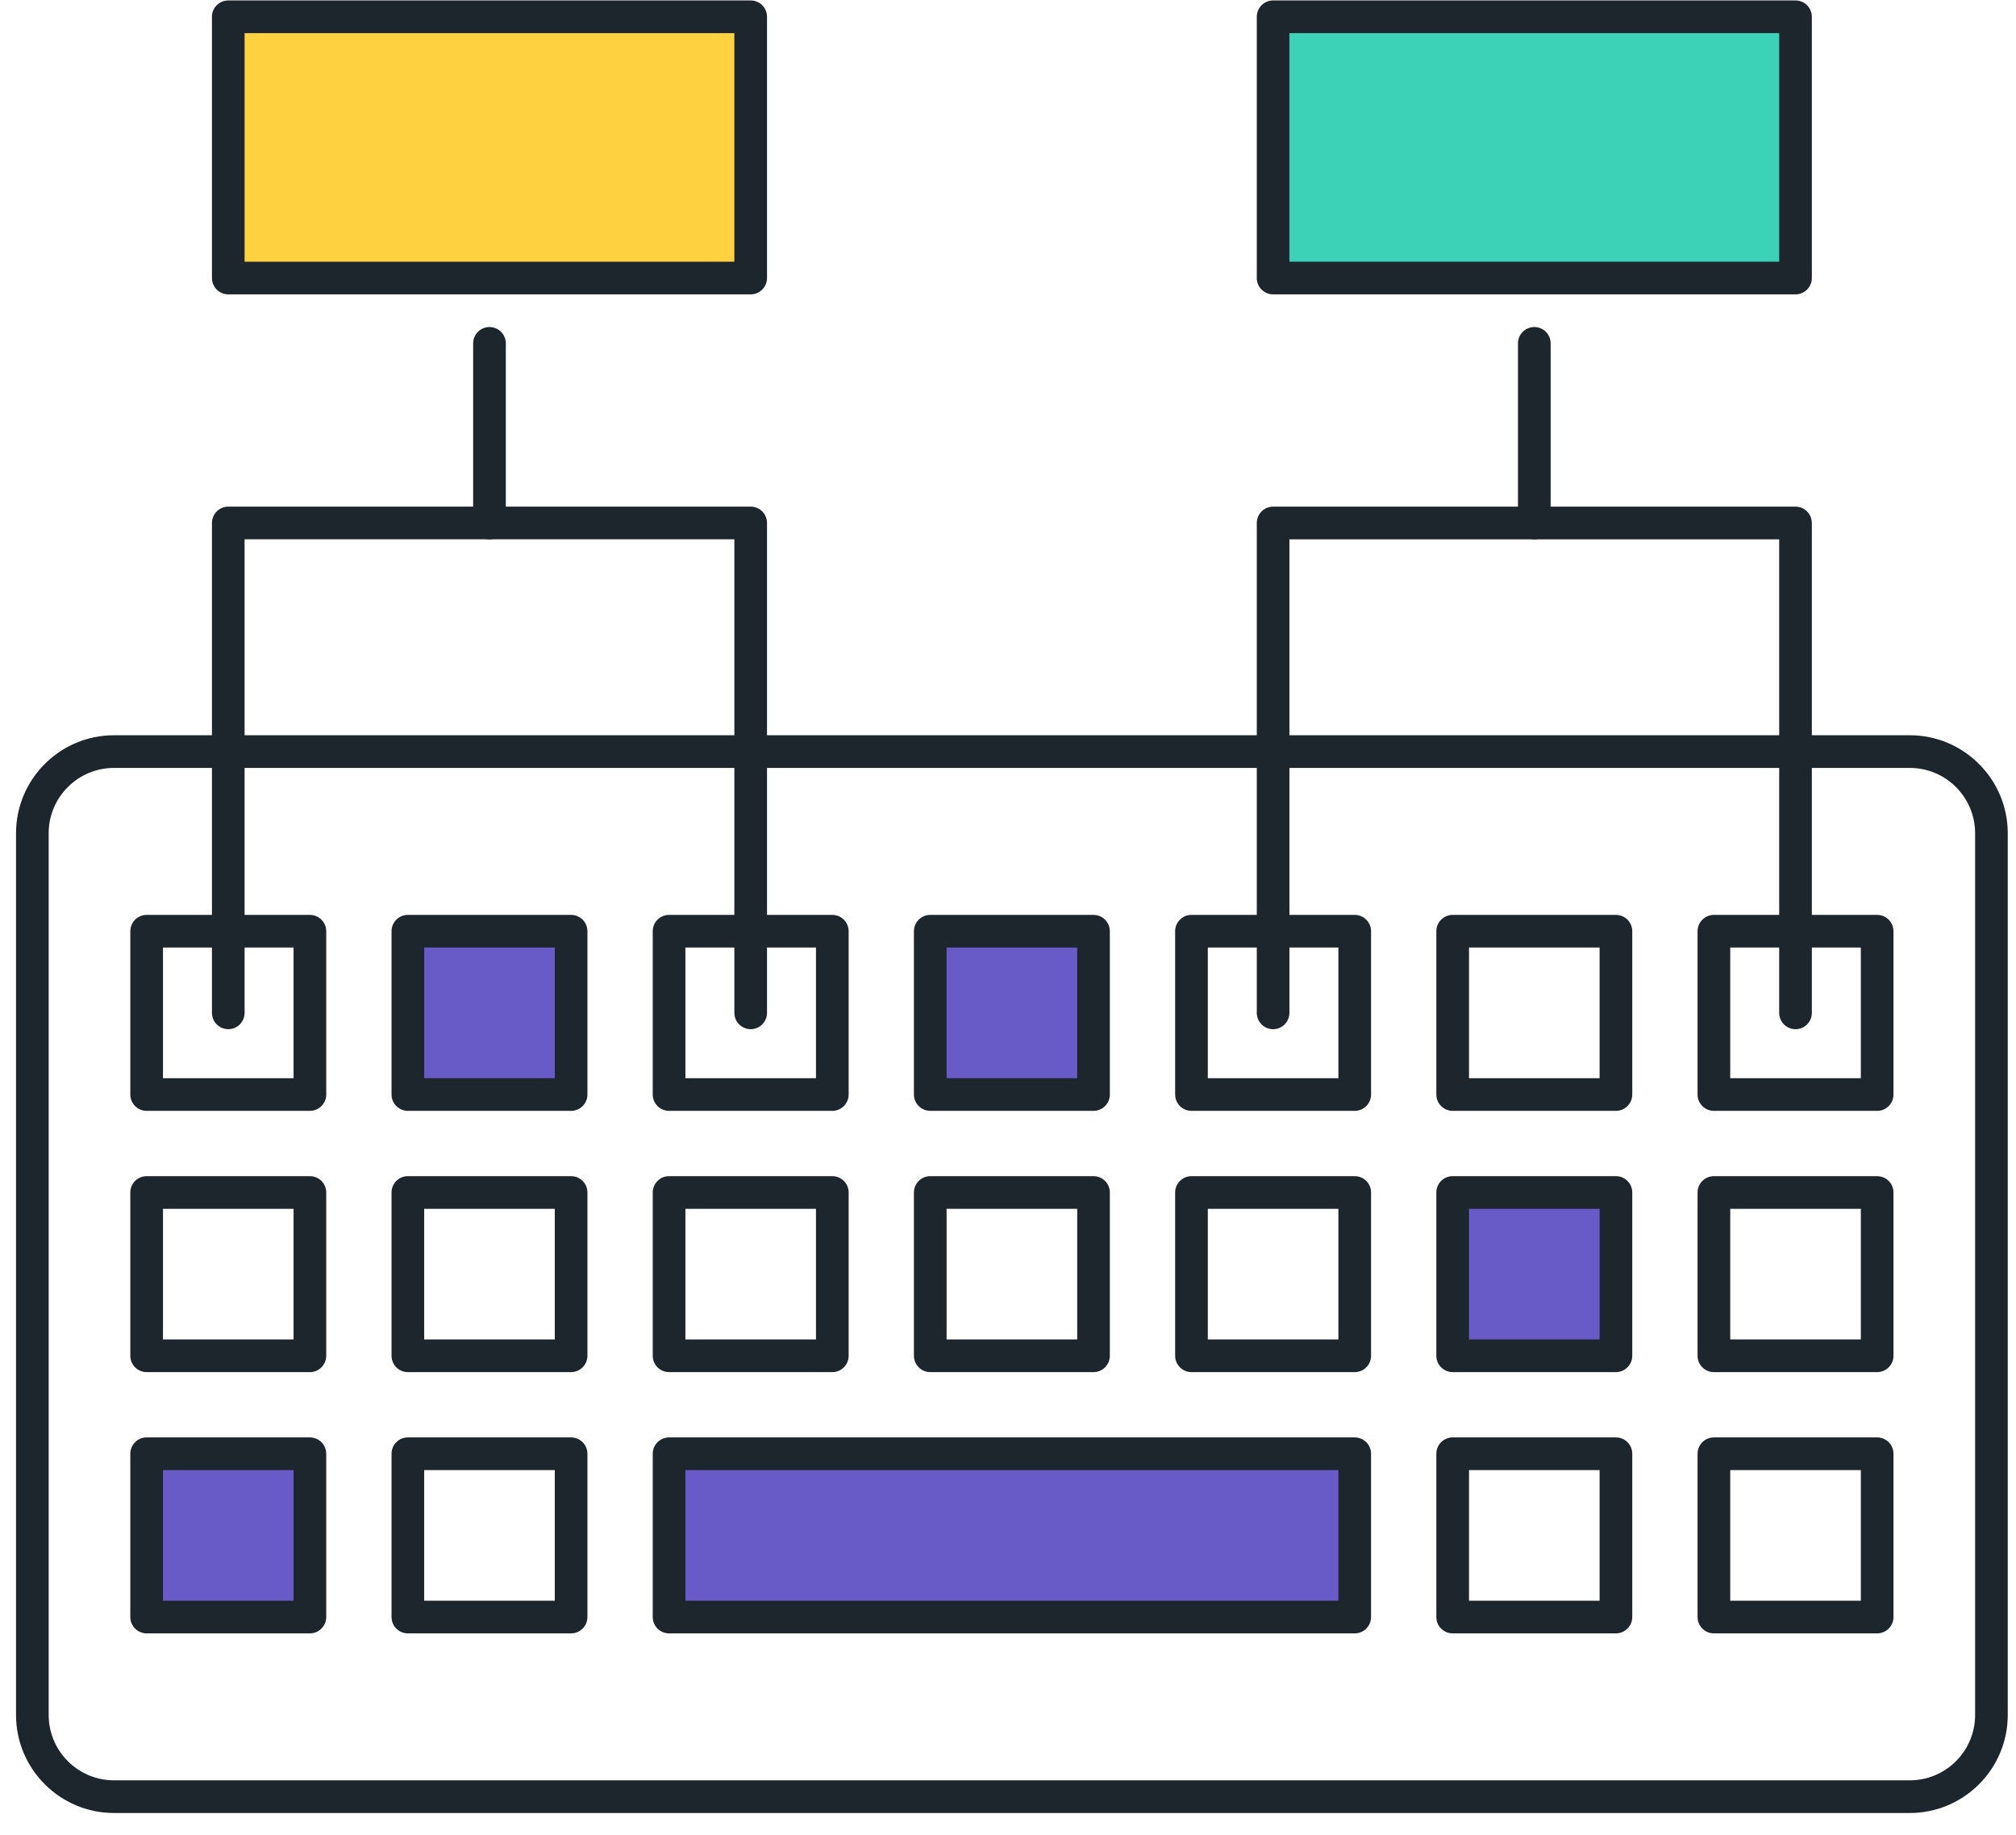 <svg width="89" height="81" viewBox="0 0 89 81" fill="none" xmlns="http://www.w3.org/2000/svg">
<rect x="29.171" y="63.722" width="30.879" height="7.882" fill="#685BC7"/>
<rect x="17.96" y="41.147" width="7.297" height="7.089" fill="#685BC7"/>
<rect x="64.086" y="52.779" width="7.297" height="7.015" fill="#685BC7"/>
<rect x="41.023" y="41.221" width="7.297" height="7.015" fill="#685BC7"/>
<rect x="6.429" y="64.155" width="7.297" height="7.015" fill="#685BC7"/>
<path d="M84.312 80.019H5.032C2.648 80.019 0.708 78.078 0.708 75.694V36.776C0.708 34.392 2.648 32.451 5.032 32.451H84.312C86.695 32.451 88.636 34.392 88.636 36.776V75.694C88.636 78.078 86.695 80.019 84.312 80.019ZM5.032 33.893C3.442 33.893 2.149 35.185 2.149 36.776V75.694C2.149 77.284 3.442 78.577 5.032 78.577H84.312C85.902 78.577 87.195 77.284 87.195 75.694V36.776C87.195 35.185 85.902 33.893 84.312 33.893H5.032Z" fill="#1D252D"/>
<path d="M13.681 49.029H6.474C6.076 49.029 5.753 48.706 5.753 48.308V41.101C5.753 40.703 6.076 40.38 6.474 40.38H13.681C14.079 40.38 14.402 40.703 14.402 41.101V48.308C14.402 48.706 14.079 49.029 13.681 49.029ZM7.195 47.587H12.96V41.821H7.195V47.587Z" fill="#1D252D"/>
<path d="M25.212 49.029H18.005C17.608 49.029 17.285 48.706 17.285 48.308V41.101C17.285 40.703 17.608 40.38 18.005 40.38H25.212C25.61 40.38 25.933 40.703 25.933 41.101V48.308C25.933 48.706 25.61 49.029 25.212 49.029ZM18.726 47.587H24.492V41.821H18.726V47.587Z" fill="#1D252D"/>
<path d="M36.744 49.029H29.537C29.139 49.029 28.816 48.706 28.816 48.308V41.101C28.816 40.703 29.139 40.38 29.537 40.38H36.744C37.142 40.38 37.465 40.703 37.465 41.101V48.308C37.465 48.706 37.142 49.029 36.744 49.029ZM30.258 47.587H36.023V41.821H30.258V47.587Z" fill="#1D252D"/>
<path d="M48.276 49.029H41.068C40.671 49.029 40.347 48.706 40.347 48.308V41.101C40.347 40.703 40.671 40.38 41.068 40.38H48.276C48.673 40.38 48.996 40.703 48.996 41.101V48.308C48.996 48.706 48.673 49.029 48.276 49.029ZM41.789 47.587H47.555V41.821H41.789V47.587Z" fill="#1D252D"/>
<path d="M59.807 49.029H52.6C52.202 49.029 51.879 48.706 51.879 48.308V41.101C51.879 40.703 52.202 40.38 52.6 40.38H59.807C60.205 40.38 60.528 40.703 60.528 41.101V48.308C60.528 48.706 60.205 49.029 59.807 49.029ZM53.321 47.587H59.086V41.821H53.321V47.587Z" fill="#1D252D"/>
<path d="M71.338 49.029H64.131C63.733 49.029 63.41 48.706 63.41 48.308V41.101C63.41 40.703 63.733 40.38 64.131 40.38H71.338C71.736 40.38 72.059 40.703 72.059 41.101V48.308C72.059 48.706 71.736 49.029 71.338 49.029ZM64.852 47.587H70.618V41.821H64.852V47.587Z" fill="#1D252D"/>
<path d="M82.87 49.029H75.663C75.266 49.029 74.942 48.706 74.942 48.308V41.101C74.942 40.703 75.266 40.38 75.663 40.38H82.87C83.268 40.38 83.591 40.703 83.591 41.101V48.308C83.591 48.706 83.268 49.029 82.87 49.029ZM76.384 47.587H82.15V41.821H76.384V47.587Z" fill="#1D252D"/>
<path d="M13.681 60.56H6.474C6.076 60.56 5.753 60.237 5.753 59.839V52.632C5.753 52.234 6.076 51.911 6.474 51.911H13.681C14.079 51.911 14.402 52.234 14.402 52.632V59.839C14.402 60.237 14.079 60.56 13.681 60.56ZM7.195 59.118H12.96V53.353H7.195V59.118Z" fill="#1D252D"/>
<path d="M25.212 60.56H18.005C17.608 60.56 17.285 60.237 17.285 59.839V52.632C17.285 52.234 17.608 51.911 18.005 51.911H25.212C25.61 51.911 25.933 52.234 25.933 52.632V59.839C25.933 60.237 25.61 60.56 25.212 60.56ZM18.726 59.118H24.492V53.353H18.726V59.118Z" fill="#1D252D"/>
<path d="M36.744 60.56H29.537C29.139 60.56 28.816 60.237 28.816 59.839V52.632C28.816 52.234 29.139 51.911 29.537 51.911H36.744C37.142 51.911 37.465 52.234 37.465 52.632V59.839C37.465 60.237 37.142 60.56 36.744 60.56ZM30.258 59.118H36.023V53.353H30.258V59.118Z" fill="#1D252D"/>
<path d="M48.276 60.56H41.068C40.671 60.56 40.347 60.237 40.347 59.839V52.632C40.347 52.234 40.671 51.911 41.068 51.911H48.276C48.673 51.911 48.996 52.234 48.996 52.632V59.839C48.996 60.237 48.673 60.56 48.276 60.56ZM41.789 59.118H47.555V53.353H41.789V59.118Z" fill="#1D252D"/>
<path d="M59.807 60.56H52.6C52.202 60.56 51.879 60.237 51.879 59.839V52.632C51.879 52.234 52.202 51.911 52.6 51.911H59.807C60.205 51.911 60.528 52.234 60.528 52.632V59.839C60.528 60.237 60.205 60.56 59.807 60.56ZM53.321 59.118H59.086V53.353H53.321V59.118Z" fill="#1D252D"/>
<path d="M71.338 60.56H64.131C63.733 60.56 63.41 60.237 63.41 59.839V52.632C63.41 52.234 63.733 51.911 64.131 51.911H71.338C71.736 51.911 72.059 52.234 72.059 52.632V59.839C72.059 60.237 71.736 60.56 71.338 60.56ZM64.852 59.118H70.618V53.353H64.852V59.118Z" fill="#1D252D"/>
<path d="M82.87 60.56H75.663C75.266 60.56 74.942 60.237 74.942 59.839V52.632C74.942 52.234 75.266 51.911 75.663 51.911H82.87C83.268 51.911 83.591 52.234 83.591 52.632V59.839C83.591 60.237 83.268 60.56 82.87 60.56ZM76.384 59.118H82.15V53.353H76.384V59.118Z" fill="#1D252D"/>
<path d="M13.681 72.091H6.474C6.076 72.091 5.753 71.768 5.753 71.37V64.163C5.753 63.765 6.076 63.442 6.474 63.442H13.681C14.079 63.442 14.402 63.765 14.402 64.163V71.37C14.402 71.768 14.079 72.091 13.681 72.091ZM7.195 70.65H12.96V64.884H7.195V70.65Z" fill="#1D252D"/>
<path d="M25.212 72.091H18.005C17.608 72.091 17.285 71.768 17.285 71.37V64.163C17.285 63.765 17.608 63.442 18.005 63.442H25.212C25.61 63.442 25.933 63.765 25.933 64.163V71.37C25.933 71.768 25.61 72.091 25.212 72.091ZM18.726 70.65H24.492V64.884H18.726V70.65Z" fill="#1D252D"/>
<path d="M59.807 72.091H29.537C29.139 72.091 28.816 71.768 28.816 71.37V64.163C28.816 63.765 29.139 63.442 29.537 63.442H59.807C60.205 63.442 60.528 63.765 60.528 64.163V71.37C60.528 71.768 60.205 72.091 59.807 72.091ZM30.258 70.65H59.086V64.884H30.258V70.65Z" fill="#1D252D"/>
<path d="M71.338 72.091H64.131C63.733 72.091 63.41 71.768 63.41 71.37V64.163C63.41 63.765 63.733 63.442 64.131 63.442H71.338C71.736 63.442 72.059 63.765 72.059 64.163V71.37C72.059 71.768 71.736 72.091 71.338 72.091ZM64.852 70.65H70.618V64.884H64.852V70.65Z" fill="#1D252D"/>
<path d="M82.87 72.091H75.663C75.266 72.091 74.942 71.768 74.942 71.37V64.163C74.942 63.765 75.266 63.442 75.663 63.442H82.87C83.268 63.442 83.591 63.765 83.591 64.163V71.37C83.591 71.768 83.268 72.091 82.87 72.091ZM76.384 70.65H82.15V64.884H76.384V70.65Z" fill="#1D252D"/>
<path d="M33.141 45.424C32.743 45.424 32.42 45.101 32.42 44.704V23.803H10.798V44.704C10.798 45.101 10.475 45.424 10.078 45.424C9.68 45.424 9.357 45.101 9.357 44.704V23.082C9.357 22.684 9.68 22.361 10.078 22.361H33.141C33.538 22.361 33.861 22.684 33.861 23.082V44.704C33.861 45.101 33.538 45.424 33.141 45.424Z" fill="#1D252D"/>
<path d="M21.609 23.803C21.211 23.803 20.888 23.48 20.888 23.082V15.154C20.888 14.757 21.211 14.434 21.609 14.434C22.007 14.434 22.33 14.757 22.33 15.154V23.082C22.33 23.48 22.007 23.803 21.609 23.803Z" fill="#1D252D"/>
<path d="M10.078 0.74H33.141V12.272H10.078V0.74Z" fill="#FED141"/>
<path d="M33.141 12.992H10.078C9.68 12.992 9.357 12.669 9.357 12.272V0.74C9.357 0.343 9.68 0.02 10.078 0.02H33.141C33.538 0.02 33.861 0.343 33.861 0.74V12.272C33.861 12.669 33.538 12.992 33.141 12.992ZM10.798 11.551H32.42V1.461H10.798V11.551Z" fill="#1D252D"/>
<path d="M79.267 45.425C78.869 45.425 78.546 45.102 78.546 44.705V23.804H56.924V44.705C56.924 45.102 56.601 45.425 56.203 45.425C55.806 45.425 55.483 45.102 55.483 44.705V23.083C55.483 22.685 55.806 22.362 56.203 22.362H79.267C79.664 22.362 79.987 22.685 79.987 23.083V44.705C79.987 45.102 79.664 45.425 79.267 45.425Z" fill="#1D252D"/>
<path d="M67.735 23.803C67.337 23.803 67.014 23.48 67.014 23.082V15.154C67.014 14.757 67.337 14.434 67.735 14.434C68.133 14.434 68.456 14.757 68.456 15.154V23.082C68.456 23.48 68.133 23.803 67.735 23.803Z" fill="#1D252D"/>
<path d="M56.203 0.74H79.266V12.272H56.203V0.74Z" fill="#3CD2B7"/>
<path d="M79.267 12.992H56.203C55.806 12.992 55.483 12.669 55.483 12.272V0.74C55.483 0.343 55.806 0.02 56.203 0.02H79.267C79.664 0.02 79.987 0.343 79.987 0.74V12.272C79.987 12.669 79.664 12.992 79.267 12.992ZM56.924 11.551H78.546V1.461H56.924V11.551Z" fill="#1D252D"/>
</svg>
